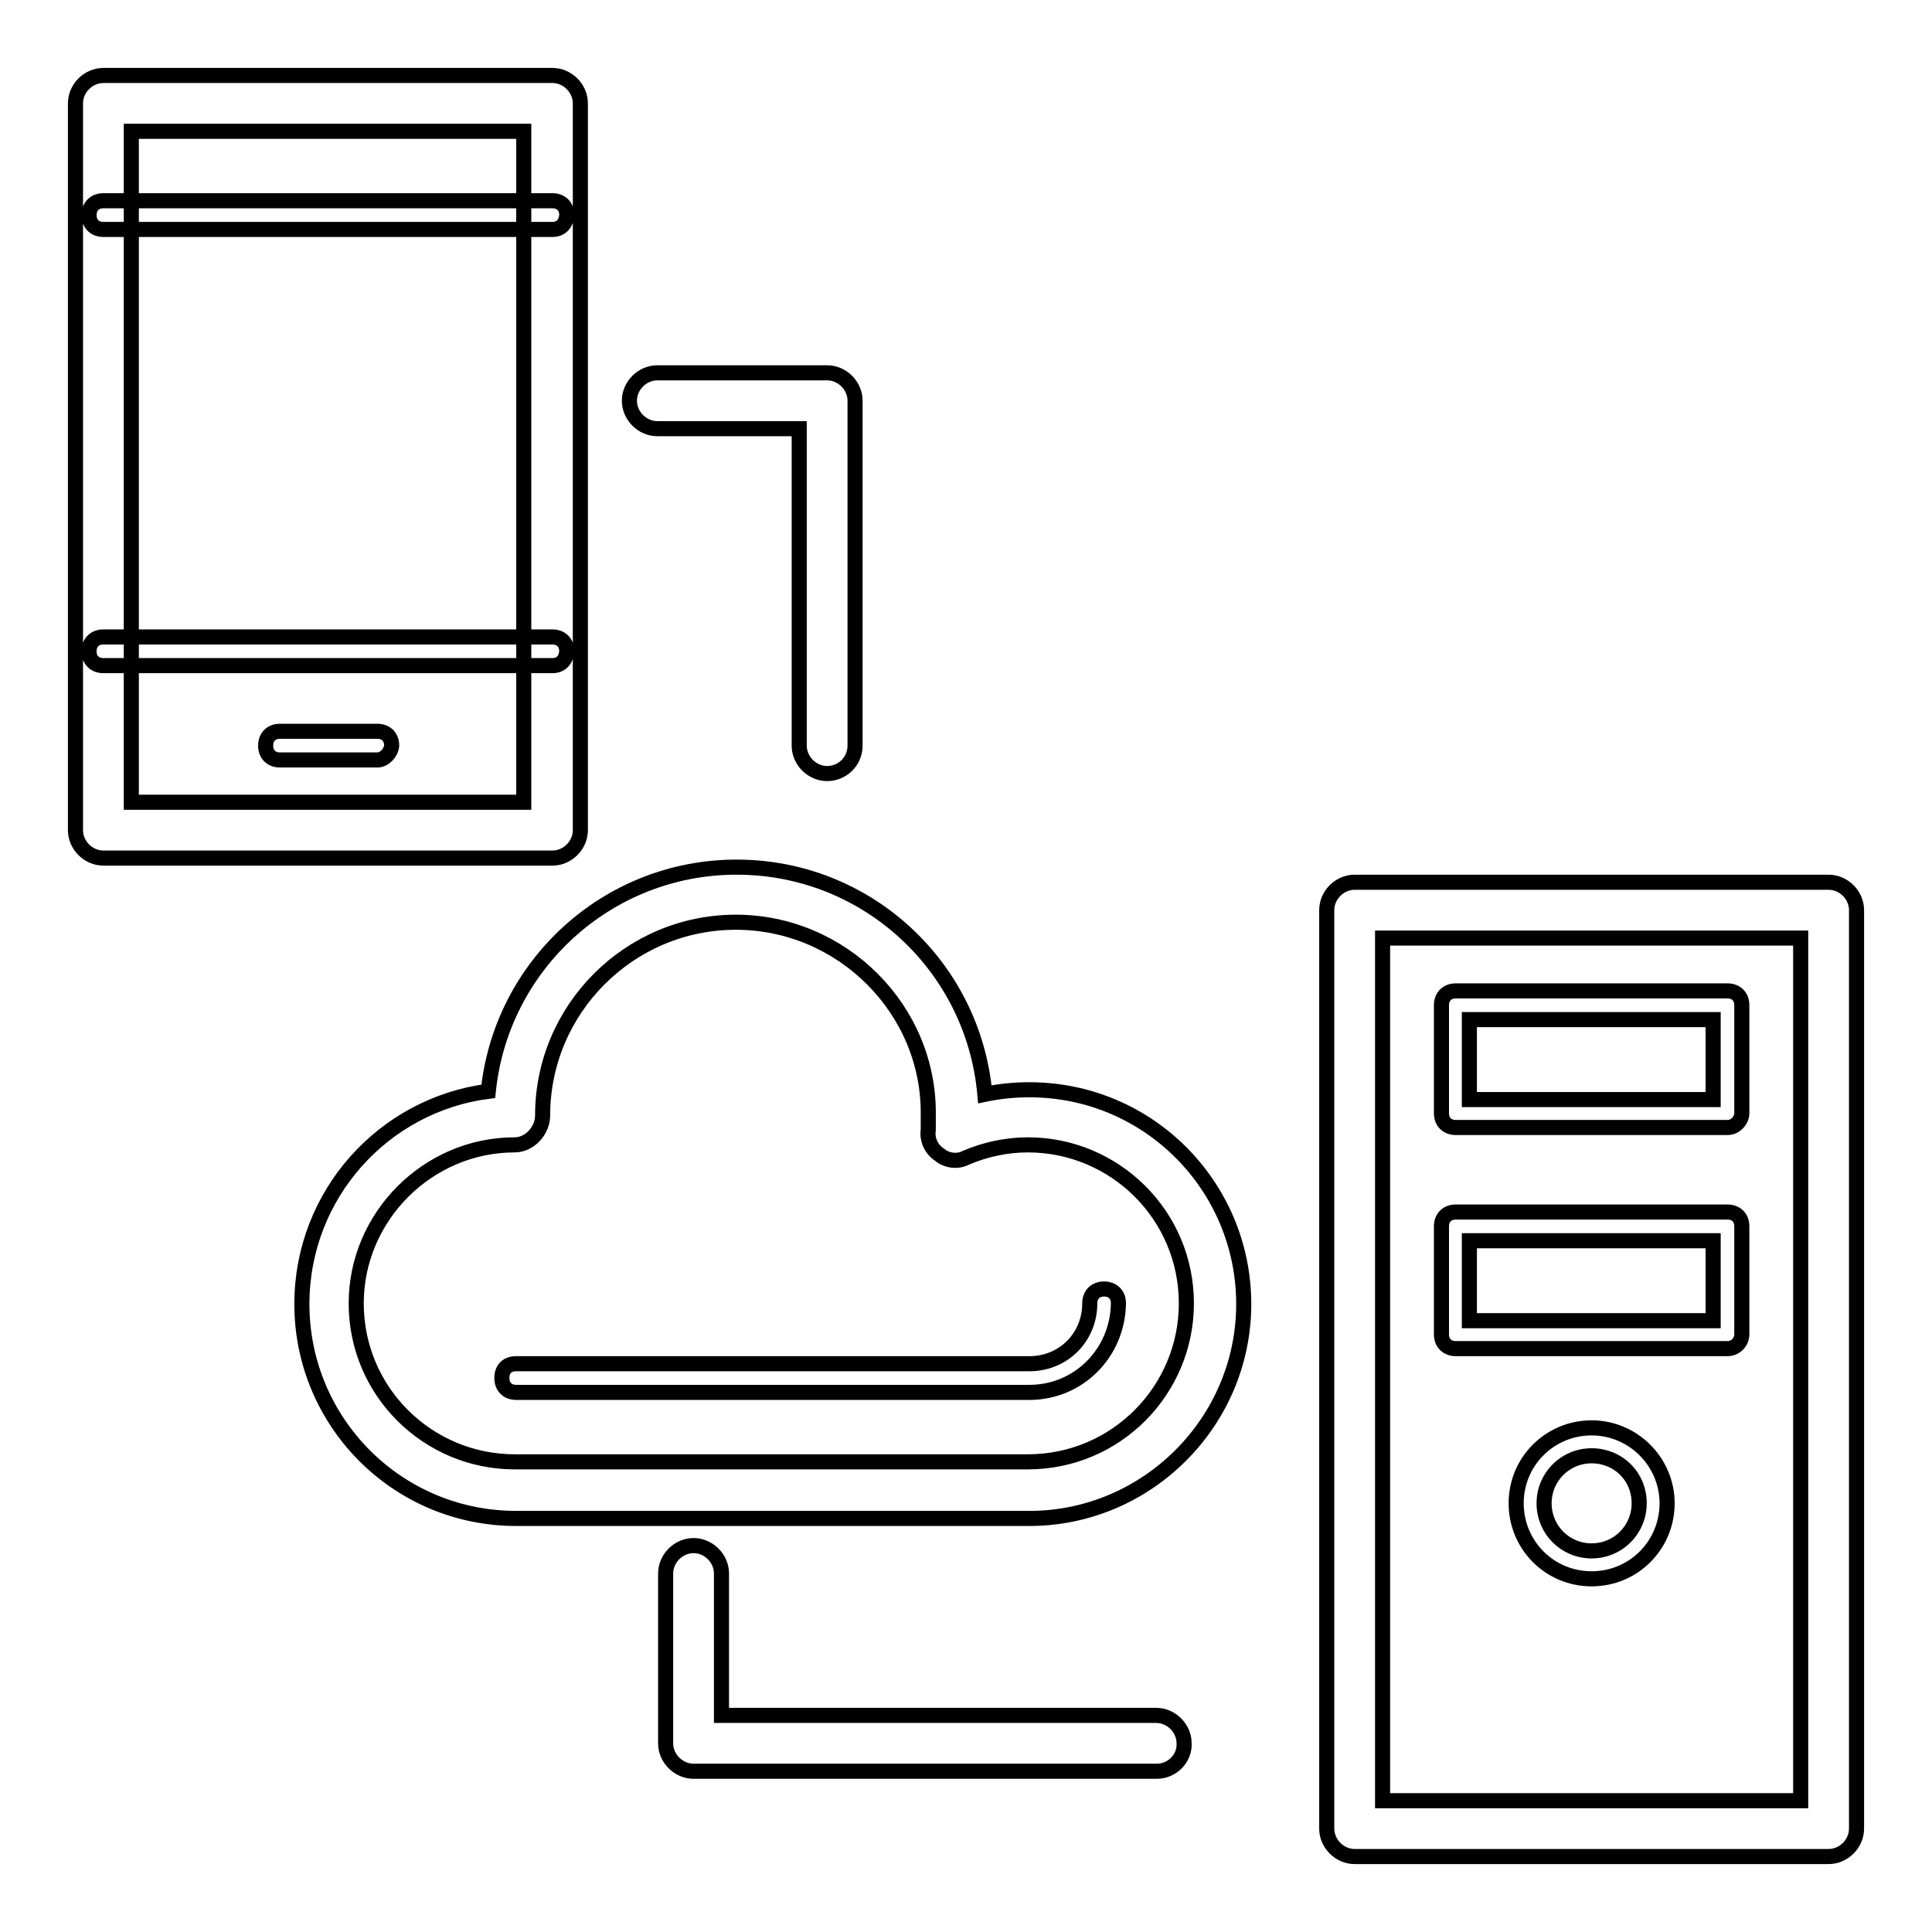 <?xml version="1.0" encoding="utf-8"?>
<!-- Svg Vector Icons : http://www.onlinewebfonts.com/icon -->
<!DOCTYPE svg PUBLIC "-//W3C//DTD SVG 1.1//EN" "http://www.w3.org/Graphics/SVG/1.1/DTD/svg11.dtd">
<svg version="1.1" xmlns="http://www.w3.org/2000/svg" xmlns:xlink="http://www.w3.org/1999/xlink" x="0px" y="0px" viewBox="0 0 256 256" enable-background="new 0 0 256 256" xml:space="preserve">
<g> <path stroke-width="2" fill-opacity="0" stroke="#000000"  d="M136.4,201.2h-68c-15.8,0-28.4-12.8-28.4-28.4c0-14.5,10.8-26.4,24.7-28.2c1.7-16.7,15.8-29.7,32.9-29.7 c17.3,0,31.4,13.2,32.9,30.1c1.9-0.4,3.9-0.6,5.9-0.6c15.8,0,28.4,12.8,28.4,28.4S152,201.2,136.4,201.2L136.4,201.2z M97.5,122.2 c-14.1,0-25.6,11.5-25.6,25.6c0,2-1.7,3.9-3.7,3.9c-11.5,0-21,9.5-21,21c0,11.7,9.5,21,21,21h68c11.7,0,21-9.5,21-21 c0-11.7-9.5-21-21-21c-2.8,0-5.6,0.6-8.2,1.7c-1.1,0.6-2.6,0.4-3.5-0.4c-1.1-0.7-1.7-2-1.5-3.3v-1.9 C123.2,133.8,111.6,122.2,97.5,122.2L97.5,122.2z M136.4,184.5h-68c-1.1,0-1.9-0.7-1.9-1.9s0.7-1.9,1.9-1.9h68c4.5,0,8-3.5,8-8 c0-1.1,0.7-1.9,1.9-1.9c1.1,0,1.9,0.7,1.9,1.9C148.1,179.3,142.9,184.5,136.4,184.5z M73.2,113.7H13.7c-2,0-3.7-1.7-3.7-3.7V13.7 c0-2,1.7-3.7,3.7-3.7h59.5c2,0,3.7,1.7,3.7,3.7V110C76.9,112,75.2,113.7,73.2,113.7z M17.4,106.3h52V17.4h-52V106.3z M50,100.7 H37.1c-1.1,0-1.9-0.7-1.9-1.9c0-1.1,0.7-1.9,1.9-1.9H50c1.1,0,1.9,0.7,1.9,1.9C51.8,99.8,50.9,100.7,50,100.7z M73.2,88.2H13.7 c-1.1,0-1.9-0.7-1.9-1.9c0-1.1,0.7-1.9,1.9-1.9h59.5c1.1,0,1.9,0.7,1.9,1.9C75,87.5,74.3,88.2,73.2,88.2z M73.2,30.4H13.7 c-1.1,0-1.9-0.7-1.9-1.9c0-1.1,0.7-1.9,1.9-1.9h59.5c1.1,0,1.9,0.7,1.9,1.9C75,29.7,74.3,30.4,73.2,30.4z M242.3,246h-62.8 c-2,0-3.7-1.7-3.7-3.7V120.6c0-2,1.7-3.7,3.7-3.7h62.8c2,0,3.7,1.7,3.7,3.7v121.7C246,244.3,244.3,246,242.3,246z M183.2,238.6 h55.4V124.3h-55.4V238.6z M228.9,149.4h-36c-1.1,0-1.9-0.7-1.9-1.9v-14.3c0-1.1,0.7-1.9,1.9-1.9h36c1.1,0,1.9,0.7,1.9,1.9v14.3 C230.8,148.4,230,149.4,228.9,149.4z M194.7,145.7H227v-10.6h-32.3V145.7z M228.9,178.7h-36c-1.1,0-1.9-0.7-1.9-1.9v-14.3 c0-1.1,0.7-1.9,1.9-1.9h36c1.1,0,1.9,0.7,1.9,1.9v14.3C230.8,177.8,230,178.7,228.9,178.7z M194.7,175H227v-10.6h-32.3V175z  M210.9,209.2c-5.6,0-10-4.5-10-10c0-5.6,4.5-10,10-10s10,4.5,10,10C220.9,204.7,216.5,209.2,210.9,209.2z M210.9,192.9 c-3.5,0-6.3,2.8-6.3,6.3c0,3.5,2.8,6.3,6.3,6.3s6.3-2.8,6.3-6.3C217.2,195.6,214.4,192.9,210.9,192.9z M109.6,102.5 c-2,0-3.7-1.7-3.7-3.7v-42H87.1c-2,0-3.7-1.7-3.7-3.7s1.7-3.7,3.7-3.7h22.5c2,0,3.7,1.7,3.7,3.7v45.7 C113.3,100.9,111.6,102.5,109.6,102.5z M153.3,234.7H91.9c-2,0-3.7-1.7-3.7-3.7v-22.5c0-2,1.7-3.7,3.7-3.7c2,0,3.7,1.7,3.7,3.7 v18.8h57.6c2,0,3.7,1.7,3.7,3.7C157,233,155.3,234.7,153.3,234.7z"/></g>
</svg>